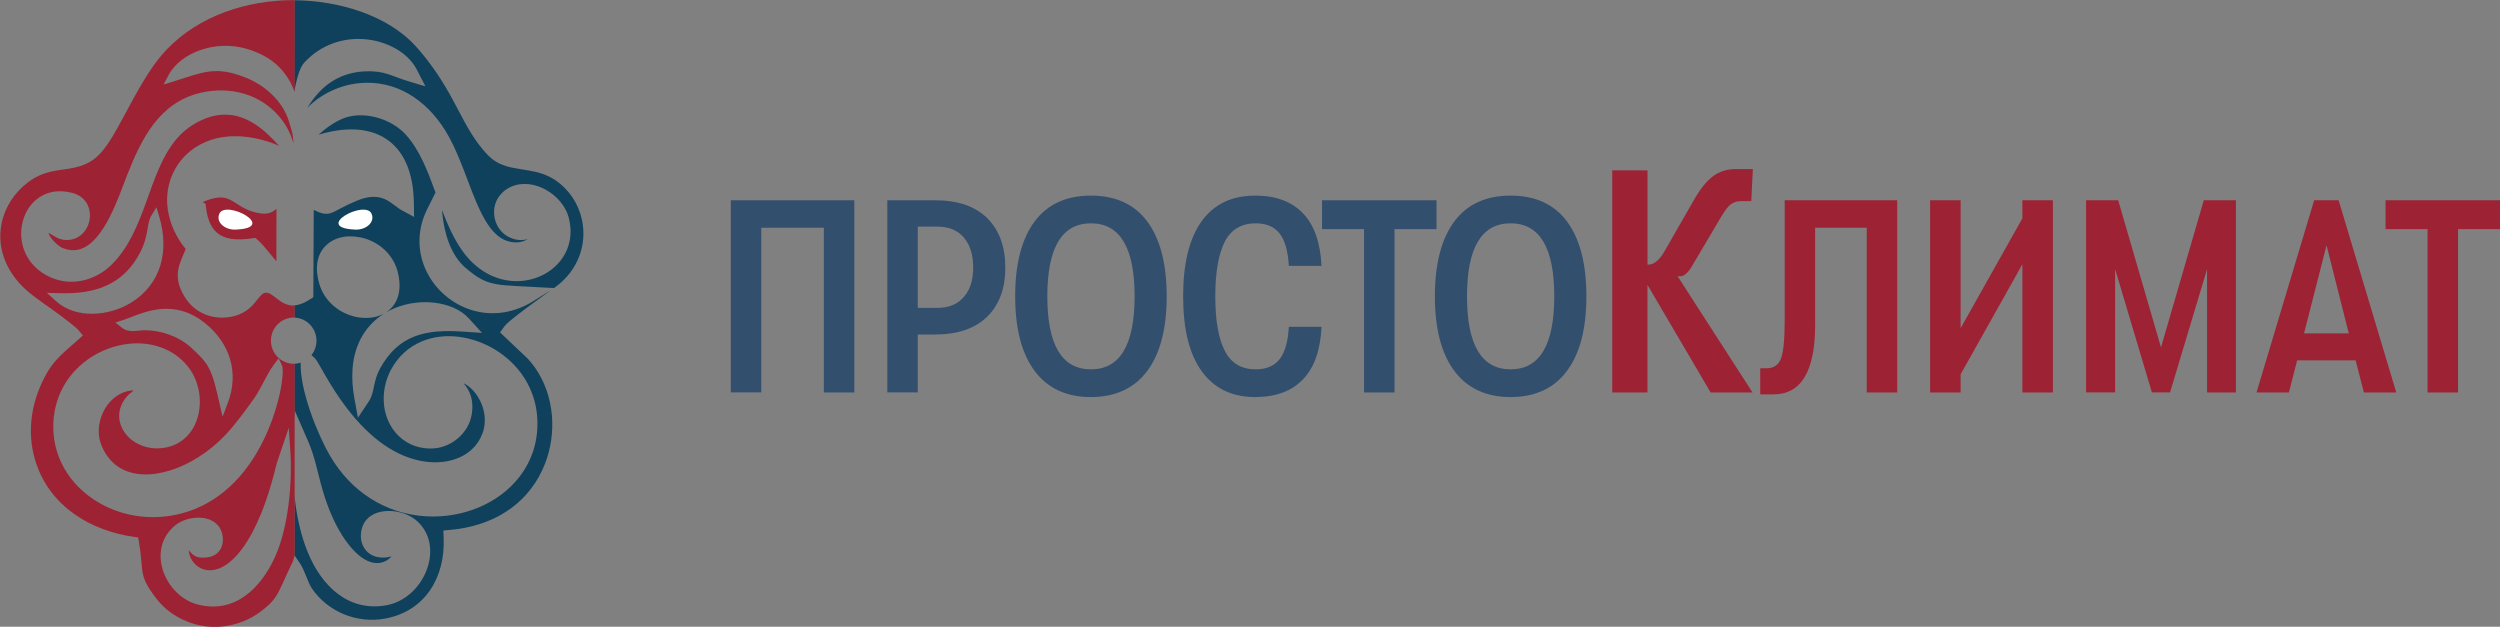 <?xml version="1.0" encoding="UTF-8"?> <!-- Generator: Adobe Illustrator 24.1.2, SVG Export Plug-In . SVG Version: 6.00 Build 0) --> <svg xmlns:xodm="http://www.corel.com/coreldraw/odm/2003" xmlns="http://www.w3.org/2000/svg" xmlns:xlink="http://www.w3.org/1999/xlink" id="Слой_1" x="0px" y="0px" viewBox="0 0 93.161 23.354" style="enable-background:new 0 0 93.161 23.354;" xml:space="preserve"><rect x="0" y="0" width="93.161" height="23.354" fill="#808080" stroke="none"/> <style type="text/css"> .st0{fill:#334F6E;} .st1{fill:#9C2234;} .st2{fill-rule:evenodd;clip-rule:evenodd;fill:#0F415C;} .st3{fill-rule:evenodd;clip-rule:evenodd;fill:#9C2234;} .st4{fill-rule:evenodd;clip-rule:evenodd;fill:#FFFFFF;} </style> <g id="Слой_x0020_1"> <g id="_2145354989680"> <path class="st0" d="M28.369,8.486v6.137h-1.136V7.463h4.603v7.161h-1.136V8.486h-2.333H28.369z M34.855,7.463 c0.839,0,1.483,0.225,1.933,0.665c0.45,0.45,0.675,1.064,0.675,1.841c0,0.778-0.225,1.391-0.675,1.831 c-0.45,0.44-1.094,0.665-1.933,0.665h-0.654v2.158h-1.136V7.463H34.855z M34.916,11.473c0.44,0,0.767-0.133,1.002-0.41 c0.235-0.265,0.347-0.634,0.347-1.094c0-0.471-0.112-0.839-0.347-1.115c-0.235-0.276-0.562-0.41-1.002-0.41H34.2v3.028 C34.2,11.473,34.916,11.473,34.916,11.473z M42.75,13.825c-0.481,0.644-1.187,0.972-2.097,0.972c-0.911,0-1.616-0.328-2.097-0.972 c-0.48-0.644-0.726-1.565-0.726-2.783s0.246-2.148,0.726-2.792s1.187-0.961,2.097-0.961c0.91,0,1.616,0.317,2.097,0.961 c0.48,0.644,0.726,1.575,0.726,2.792S43.231,13.181,42.75,13.825z M39.028,11.043c0,1.811,0.542,2.72,1.626,2.72 c1.084,0,1.626-0.91,1.626-2.72s-0.542-2.721-1.626-2.721S39.028,9.232,39.028,11.043z"></path> <path class="st0" d="M46.78,14.797c-0.879,0-1.544-0.328-2.005-0.972s-0.686-1.565-0.686-2.783s0.225-2.148,0.686-2.792 c0.461-0.644,1.125-0.961,2.005-0.961c0.768,0,1.361,0.225,1.78,0.665c0.419,0.44,0.644,1.094,0.686,1.954h-1.218 c-0.031-0.542-0.143-0.941-0.337-1.197c-0.194-0.256-0.491-0.389-0.9-0.389c-0.522,0-0.911,0.225-1.146,0.675 c-0.235,0.461-0.358,1.136-0.358,2.045c0,0.91,0.122,1.586,0.358,2.036c0.235,0.461,0.624,0.685,1.146,0.685 c0.41,0,0.705-0.133,0.9-0.389c0.194-0.256,0.307-0.654,0.337-1.197h1.218c-0.04,0.859-0.265,1.514-0.686,1.954 c-0.419,0.44-1.012,0.665-1.78,0.665V14.797z"></path> <path class="st0" d="M50.83,14.624V8.538h-1.565V7.463h4.266v1.075h-1.565v6.086C51.966,14.624,50.83,14.624,50.83,14.624z"></path> <path class="st0" d="M58.39,13.825c-0.481,0.644-1.186,0.972-2.097,0.972c-0.91,0-1.616-0.328-2.097-0.972 c-0.48-0.644-0.726-1.565-0.726-2.783s0.246-2.148,0.726-2.792s1.187-0.961,2.097-0.961c0.911,0,1.616,0.317,2.097,0.961 c0.481,0.644,0.726,1.575,0.726,2.792S58.87,13.181,58.39,13.825z M54.667,11.043c0,1.811,0.542,2.72,1.626,2.72 c1.084,0,1.626-0.91,1.626-2.72s-0.543-2.721-1.626-2.721C55.208,8.321,54.667,9.232,54.667,11.043z"></path> <path class="st1" d="M62.611,10.296h-0.095l2.79,4.328h-1.561l-2.353-4.008v4.008H60.08V6.347h1.313v3.512h0.047 c0.201,0,0.414-0.177,0.615-0.544l1.064-1.856c0.236-0.414,0.473-0.71,0.71-0.887c0.236-0.177,0.52-0.272,0.851-0.272h0.639 l-0.059,1.195h-0.367c-0.154,0-0.272,0.035-0.379,0.106c-0.106,0.071-0.225,0.225-0.367,0.461l-1.076,1.82 c-0.154,0.272-0.307,0.414-0.461,0.414H62.611z"></path> <path class="st1" d="M65.595,13.724h0.225c0.276,0,0.461-0.122,0.553-0.379c0.092-0.256,0.133-0.736,0.133-1.462V7.464h4.193 v7.161h-1.136V8.487H67.64v3.621c0,1.729-0.522,2.588-1.555,2.588h-0.491v-0.972L65.595,13.724z M75.363,9.847l-2.302,4.102v0.675 h-1.136V7.463h1.136v4.767l2.302-4.092V7.463h1.136v7.161h-1.136C75.363,14.624,75.363,9.847,75.363,9.847z M77.736,14.624V7.463 h1.197l1.595,5.483l1.595-5.483h1.197v7.161h-1.075V10.03l-1.38,4.593h-0.675l-1.371-4.593v4.593H77.736z M88.088,14.624 l-0.307-1.197h-2.179l-0.307,1.197h-1.207l2.148-7.161h0.911l2.148,7.161h-1.207H88.088z M85.858,12.424h1.668L86.697,9.14 L85.858,12.424z"></path> <path class="st1" d="M90.461,14.624V8.538h-1.565V7.463h4.266v1.075h-1.565v6.086C91.597,14.624,90.461,14.624,90.461,14.624z"></path> </g> <g id="_2145354998080"> <g> <path class="st2" d="M20.52,10.818l-0.659,0.41c-0.675,0.419-1.463,0.561-2.232,0.342c-0.68-0.194-1.27-0.653-1.63-1.261 c-0.461-0.776-0.488-1.696-0.085-2.504l0.315-0.631c-0.001-0.002-0.002-0.004-0.002-0.005c-0.271-0.738-0.584-1.598-1.131-2.179 c-0.524-0.556-1.469-0.844-2.206-0.614c-0.32,0.1-0.721,0.369-1.018,0.644c1.968-0.598,3.519,0.135,3.551,2.556l0.007,0.508 l-0.446-0.242c-0.23-0.126-0.4-0.316-0.651-0.425c-0.342-0.147-0.696-0.078-1.029,0.06c-0.236,0.097-0.46,0.204-0.684,0.325 c-0.135,0.073-0.27,0.154-0.427,0.165c-0.145,0.01-0.271-0.039-0.4-0.099c-0.034-0.016-0.068-0.032-0.102-0.048l-0.015,3.253 l-0.133,0.087c-0.173,0.112-0.364,0.201-0.57,0.221v0.453l0.012,0.001c0.451,0.025,0.808,0.401,0.808,0.859 c0,0.204-0.07,0.391-0.188,0.538l0.092,0.08c0.076,0.067,0.144,0.187,0.195,0.275c0.08,0.138,0.158,0.277,0.238,0.416 c0.238,0.41,0.491,0.806,0.778,1.183c0.684,0.901,1.593,1.74,2.732,1.981c0.923,0.195,1.988-0.066,2.342-1.025 c0.161-0.435,0.083-0.927-0.151-1.32c-0.121-0.205-0.323-0.432-0.559-0.543c0.031,0.035,0.06,0.071,0.087,0.109 c0.236,0.324,0.284,0.686,0.215,1.076c-0.118,0.677-0.747,1.208-1.427,1.246c-0.48,0.027-0.937-0.123-1.286-0.46 c-0.664-0.641-0.713-1.687-0.292-2.473c0.257-0.479,0.648-0.846,1.151-1.056c0.877-0.366,1.91-0.183,2.707,0.294 c0.897,0.536,1.502,1.431,1.588,2.481c0.068,0.821-0.146,1.605-0.65,2.261c-0.803,1.047-2.169,1.554-3.465,1.484 c-1.549-0.083-2.842-0.939-3.611-2.275c-0.493-0.853-1.113-2.449-1.085-3.436l0.001-0.016c-0.074,0.025-0.152,0.039-0.234,0.043 v2.104l0.016-0.354l0.512,1.177c0.217,0.5,0.33,1.082,0.475,1.61c0.182,0.662,0.411,1.268,0.775,1.853 c0.285,0.456,0.887,1.209,1.523,1c0.124-0.04,0.237-0.118,0.32-0.219c-0.122,0.045-0.256,0.054-0.388,0.047 c-0.562-0.028-0.856-0.525-0.727-1.052c0.211-0.863,1.423-0.816,1.995-0.364c0.229,0.181,0.395,0.418,0.485,0.697 c0.205,0.642-0.033,1.372-0.467,1.864c-0.284,0.322-0.66,0.556-1.084,0.633c-1.437,0.263-2.428-0.738-2.931-1.958 c-0.274-0.664-0.428-1.398-0.502-2.14v2.239l0.181,0.261c0.112,0.162,0.191,0.357,0.264,0.538 c0.057,0.139,0.123,0.316,0.207,0.439c0.602,0.875,1.684,1.312,2.727,1.119c1.492-0.275,2.24-1.539,2.181-2.999l-0.011-0.283 l0.281-0.026c1.482-0.135,2.773-0.861,3.412-2.241c0.519-1.12,0.496-2.5-0.131-3.572c-0.118-0.202-0.257-0.391-0.414-0.562 l-1.035-0.98l0.15-0.211c0.087-0.123,0.283-0.273,0.402-0.368c0.204-0.162,0.415-0.319,0.625-0.474 c0.235-0.174,0.475-0.344,0.71-0.518L20.52,10.818z M12.98,8.809c0.204-0.012,0.346,0.026,0.475,0.041 c0.08,0.017,0.158,0.04,0.234,0.068c0.549,0.199,0.978,0.633,1.129,1.202c0.139,0.524,0.102,1.104-0.352,1.463 c-0.033,0.026-0.068,0.05-0.103,0.072c0.099-0.059,0.203-0.112,0.312-0.158c0.479-0.206,1.028-0.28,1.544-0.213 c0.45,0.058,0.935,0.233,1.247,0.576l0.496,0.545l-0.735-0.049c-1.352-0.09-2.369,0.114-3.06,1.369 c-0.114,0.206-0.174,0.402-0.222,0.631c-0.045,0.209-0.079,0.416-0.199,0.597l-0.408,0.613l-0.132-0.724 c-0.133-0.731-0.12-1.514,0.221-2.188c0.209-0.413,0.52-0.744,0.903-0.981c-0.389,0.227-0.888,0.217-1.304,0.069 c-0.532-0.19-0.956-0.603-1.122-1.147c-0.161-0.53-0.149-1.13,0.311-1.508c0.19-0.157,0.422-0.242,0.662-0.271l0.005-0.001 l0.008-0.001c0.031-0.003,0.06-0.005,0.091-0.007l-0.003-0.001L12.98,8.809z M10.965,3.414c0.083-0.45,0.201-0.892,0.363-1.07 c0.606-0.668,1.475-0.98,2.368-0.873c0.715,0.085,1.496,0.463,1.838,1.127l0.319,0.62l-0.668-0.2 c-0.472-0.141-0.761-0.33-1.278-0.357c-0.773-0.041-1.45,0.188-1.991,0.747c-0.179,0.186-0.33,0.392-0.465,0.612 c0.505-0.518,1.207-0.847,1.926-0.92c1.373-0.139,2.503,0.621,3.21,1.756c0.289,0.464,0.502,0.983,0.7,1.492 c0.205,0.532,0.398,1.09,0.654,1.599c0.179,0.356,0.431,0.766,0.793,0.961c0.091,0.049,0.186,0.083,0.286,0.104 c0.239,0.048,0.463,0.016,0.643-0.104c-0.226,0.068-0.451,0.043-0.683-0.066c-0.565-0.264-0.746-1.039-0.375-1.534 c0.121-0.162,0.28-0.285,0.466-0.361c0.831-0.341,1.891,0.312,2.119,1.15c0.15,0.55,0.069,1.113-0.273,1.575 c-0.394,0.534-1.051,0.817-1.707,0.804c-0.8-0.016-1.481-0.448-1.946-1.082c-0.342-0.465-0.583-1.017-0.794-1.569l0.008,0.09 c0.066,0.732,0.299,1.581,0.881,2.076c0.251,0.214,0.52,0.416,0.835,0.523c0.194,0.066,0.4,0.095,0.604,0.115 c0.306,0.028,0.617,0.039,0.924,0.056l0.923,0.049c0.034-0.025,0.067-0.05,0.1-0.075c0.771-0.583,1.144-1.517,0.941-2.468 c-0.13-0.607-0.485-1.137-1.001-1.483c-0.315-0.211-0.641-0.298-1.01-0.36c-0.358-0.061-0.729-0.095-1.063-0.253 C18.457,6.018,18.32,5.922,18.2,5.8c-0.14-0.142-0.269-0.295-0.387-0.455c-0.375-0.509-0.65-1.095-0.952-1.649 c-0.384-0.707-0.799-1.333-1.336-1.937c-1.084-1.221-2.962-1.739-4.552-1.749l-0.008,3.409L10.965,3.414z"></path> <path class="st3" d="M10.975,0.005h-0.044C9.2,0.01,7.417,0.579,6.203,1.855C5.837,2.24,5.534,2.701,5.265,3.157 c-0.312,0.529-0.586,1.076-0.887,1.61c-0.21,0.372-0.507,0.883-0.85,1.144C3.307,6.08,3.07,6.179,2.8,6.241 C2.512,6.306,2.216,6.326,1.928,6.389C1.591,6.464,1.309,6.589,1.034,6.8C0.538,7.18,0.183,7.714,0.059,8.331 c-0.202,1.009,0.258,1.938,1.032,2.573c0.282,0.232,0.602,0.447,0.899,0.661c0.201,0.145,0.403,0.293,0.598,0.447 c0.13,0.103,0.301,0.237,0.403,0.367l0.097,0.123l-0.117,0.105c-0.721,0.642-1.082,0.876-1.48,1.813 c-0.377,0.89-0.456,1.878-0.158,2.803c0.534,1.65,2.042,2.561,3.695,2.789l0.121,0.016l0.021,0.12 c0.045,0.258,0.076,0.513,0.099,0.774c0.014,0.158,0.024,0.323,0.058,0.479c0.074,0.339,0.305,0.649,0.512,0.92 c0.408,0.531,1.041,0.885,1.696,0.999c0.742,0.13,1.542-0.063,2.148-0.508c0.23-0.169,0.441-0.348,0.6-0.59 c0.086-0.131,0.154-0.274,0.22-0.416c0.094-0.204,0.183-0.408,0.281-0.612l0.13-0.27l0.066-0.228v-7.141 c-0.01,0-0.019,0.001-0.028,0.001c-0.473,0-0.856-0.385-0.856-0.862c0-0.475,0.383-0.862,0.856-0.862c0.01,0,0.02,0,0.028,0.001 v-0.451c-0.013,0.001-0.026,0.002-0.039,0.002c-0.517,0.016-0.763-0.518-1.06-0.475c-0.017,0.002-0.035,0.008-0.051,0.015 c-0.112,0.052-0.284,0.3-0.372,0.4c-0.24,0.269-0.51,0.422-0.868,0.484c-0.696,0.12-1.351-0.151-1.717-0.761 c-0.221-0.367-0.318-0.722-0.198-1.142c0.061-0.216,0.167-0.415,0.244-0.626C6.23,8.435,5.974,7.278,6.53,6.29 c0.293-0.521,0.767-0.891,1.332-1.076c0.699-0.228,1.461-0.153,2.151,0.07c0.133,0.043,0.262,0.097,0.389,0.154 C10.13,5.133,9.836,4.844,9.495,4.623C8.738,4.136,7.991,4.172,7.223,4.629c-0.24,0.143-0.449,0.322-0.631,0.533 c-0.56,0.648-0.855,1.57-1.143,2.364C5.142,8.37,4.799,9.242,4.141,9.88c-0.588,0.57-1.46,0.795-2.228,0.467 c-1.941-0.831-1.172-3.703,0.808-3.151c1.011,0.282,0.731,1.819-0.31,1.745C2.292,8.933,2.18,8.889,2.075,8.833 C2.028,8.808,1.898,8.724,1.808,8.673c0.031,0.192,0.364,0.503,0.517,0.566c0.217,0.087,0.442,0.115,0.668,0.043 c0.897-0.284,1.432-1.965,1.745-2.76c0.536-1.356,1.197-2.706,2.743-3.066c1.078-0.251,2.218,0.04,2.94,0.905 c0.242,0.29,0.417,0.625,0.517,0.986c-0.024-0.38-0.048-0.411-0.168-0.811c-0.229-0.768-0.891-1.354-1.62-1.646 c-1.122-0.448-1.593-0.195-2.667,0.14L6.093,3.15l0.193-0.36c0.24-0.449,0.709-0.76,1.181-0.924 c0.557-0.194,1.174-0.211,1.739-0.043c0.892,0.266,1.47,0.782,1.771,1.597l0.002-0.004V0.007L10.975,0.005z M7.036,20.505 c0.009,0.227,0.131,0.446,0.309,0.584c0.227,0.176,0.507,0.202,0.775,0.11c0.463-0.157,0.841-0.627,1.091-1.025 c0.529-0.844,0.866-1.936,1.098-2.897l0.002-0.008l0.449-1.331l0.057,0.839c0.082,1.213-0.066,2.863-0.57,3.978 c-0.518,1.144-1.474,2.112-2.846,1.781c-1.251-0.302-1.97-2.045-0.885-2.95c0.499-0.416,1.574-0.463,1.763,0.308 c0.106,0.434-0.104,0.826-0.566,0.876c-0.246,0.026-0.448,0.011-0.612-0.19c-0.027-0.034-0.047-0.058-0.067-0.075H7.036z M4.981,14.548c-0.137,0.002-0.27,0.031-0.398,0.083c-0.712,0.292-1.092,1.232-0.811,1.943c0.154,0.39,0.404,0.713,0.78,0.907 c0.609,0.317,1.368,0.211,1.988-0.019c0.791-0.294,1.523-0.841,2.066-1.483c0.302-0.358,0.579-0.735,0.851-1.116 c0.287-0.403,0.461-0.892,0.759-1.288l0.168-0.223l0.117,0.253c0.084,0.181-0.003,0.69-0.039,0.881 c-0.098,0.52-0.261,1.044-0.466,1.531c-0.537,1.274-1.424,2.425-2.739,2.953c-0.869,0.348-1.839,0.399-2.736,0.127 c-0.823-0.25-1.566-0.766-2.036-1.494c-0.323-0.5-0.494-1.069-0.5-1.665c-0.011-1.1,0.515-2.067,1.447-2.65 c0.793-0.497,1.841-0.667,2.716-0.284c0.351,0.153,0.65,0.388,0.882,0.692c0.754,0.988,0.494,2.718-0.857,2.982 c-0.382,0.075-0.783,0.016-1.119-0.185c-0.294-0.176-0.527-0.46-0.595-0.802c-0.05-0.26,0.003-0.518,0.142-0.743 c0.068-0.11,0.144-0.203,0.242-0.286C4.883,14.63,4.948,14.587,4.981,14.548c0,0,0,0,0.001-0.001L4.981,14.548z M4.595,11.924 c0.181-0.06,0.36-0.138,0.541-0.203c0.236-0.085,0.476-0.155,0.726-0.19c0.678-0.094,1.269,0.095,1.798,0.526 c0.915,0.746,1.255,1.841,0.829,2.961l-0.194,0.509l-0.124-0.531c-0.097-0.413-0.207-0.982-0.425-1.349 c-0.159-0.269-0.41-0.499-0.639-0.707c-0.451-0.406-1.088-0.627-1.692-0.634c-0.295-0.003-0.603,0.117-0.869-0.093L4.3,12.02 l0.296-0.097L4.595,11.924z M2.201,10.926c1.346,0.039,2.411-0.305,3.045-1.563C5.369,9.118,5.436,8.88,5.485,8.612 C5.516,8.431,5.539,8.2,5.635,8.044l0.195-0.32l0.107,0.359c0.37,1.245,0.088,2.5-1.065,3.203 c-0.815,0.496-2.04,0.612-2.79-0.069l-0.334-0.305C1.749,10.913,2.201,10.926,2.201,10.926z M10.299,9.732l0.003-1.951 c-0.023,0.019-0.046,0.038-0.072,0.058C10.035,7.985,9.825,7.98,9.595,7.933c-0.223-0.045-0.416-0.124-0.61-0.24 C8.848,7.612,8.716,7.514,8.574,7.444C8.423,7.37,8.285,7.346,8.116,7.363C7.933,7.383,7.734,7.451,7.55,7.532l0.111,0.062 L7.67,7.68c0.117,1.124,0.723,1.354,1.768,1.195l0.074-0.011L9.57,8.912c0.175,0.145,0.335,0.347,0.479,0.523 c0.067,0.081,0.155,0.193,0.249,0.296L10.299,9.732z"></path> </g> <path class="st4" d="M13.248,8.556c0.394,0.014,0.738-0.277,0.597-0.593C13.605,7.425,11.625,8.495,13.248,8.556z"></path> <path class="st4" d="M8.772,8.556C8.378,8.57,8.034,8.279,8.175,7.963C8.414,7.425,10.395,8.495,8.772,8.556z"></path> </g> </g> </svg> 